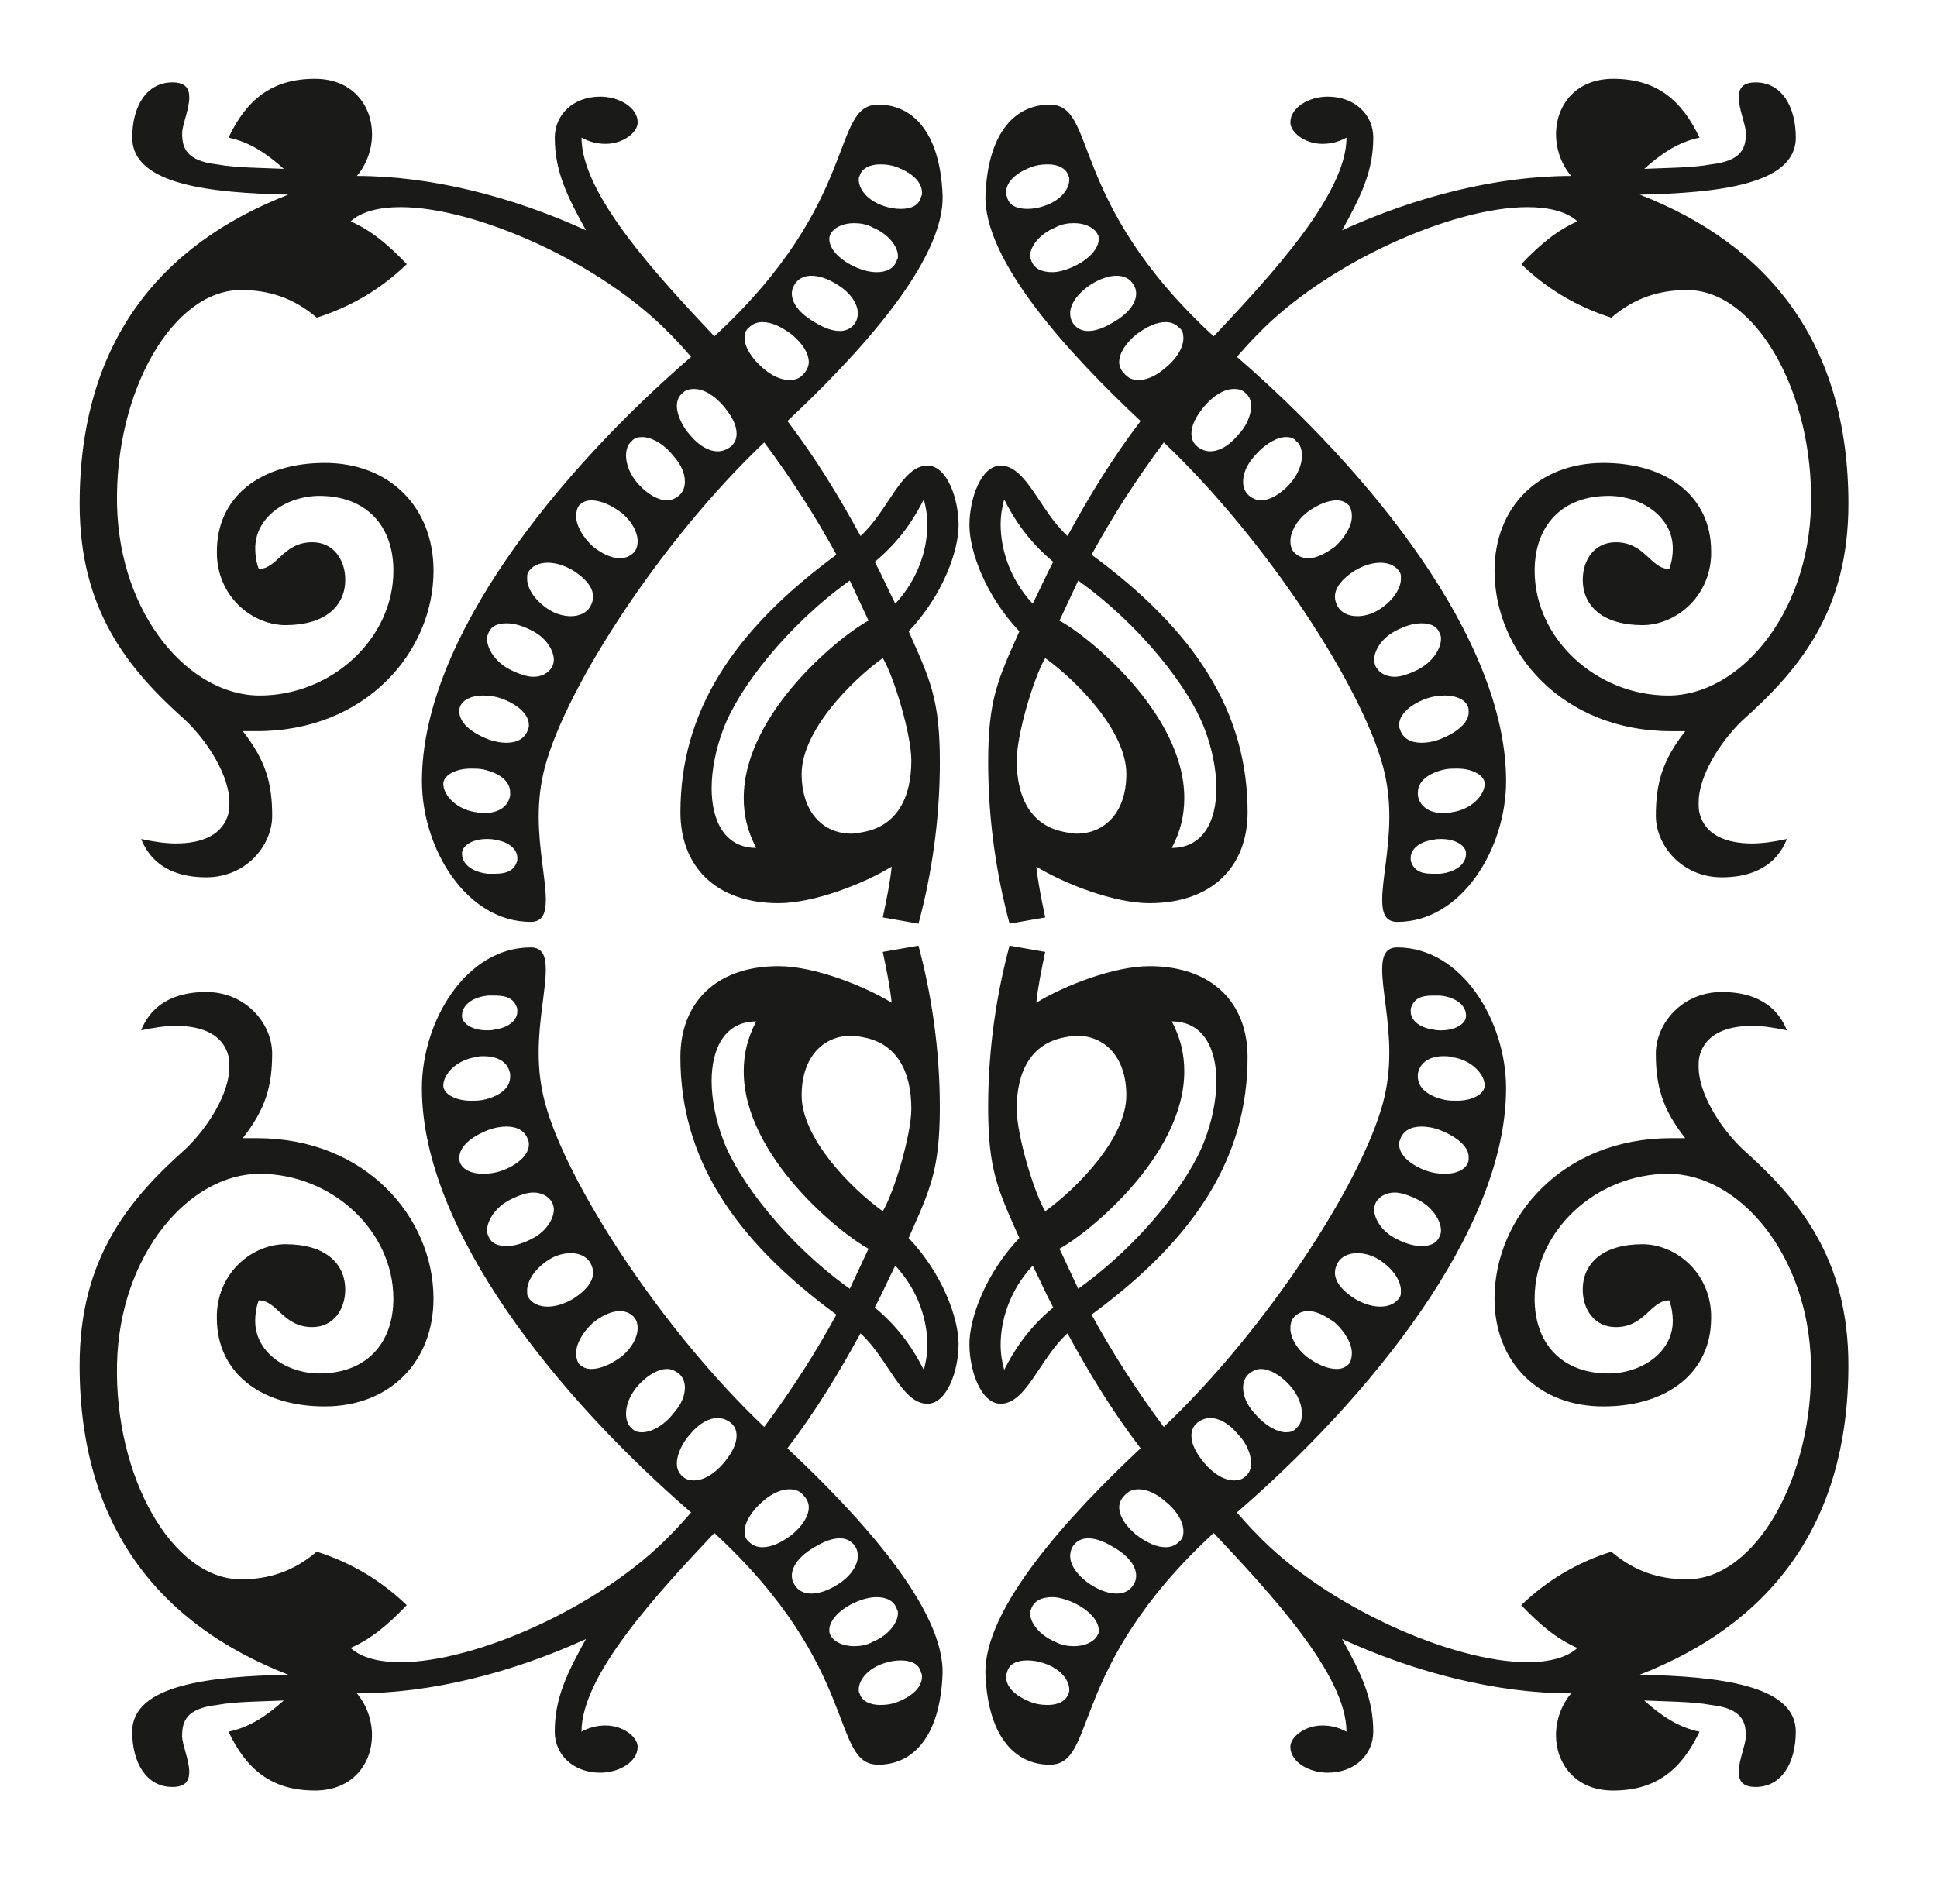 <?xml version="1.0" encoding="utf-8"?>
<!-- Generator: Adobe Illustrator 14.0.0, SVG Export Plug-In . SVG Version: 6.00 Build 43363)  -->
<!DOCTYPE svg PUBLIC "-//W3C//DTD SVG 1.1//EN" "http://www.w3.org/Graphics/SVG/1.1/DTD/svg11.dtd">
<svg version="1.1" id="newson2" xmlns="http://www.w3.org/2000/svg" xmlns:xlink="http://www.w3.org/1999/xlink" x="0px" y="0px"
	 width="134.712px" height="132.453px" viewBox="0 0 134.712 132.453" enable-background="new 0 0 134.712 132.453"
	 xml:space="preserve">
<g>
	<path fill="#1A1A18" d="M61.396,63.819c0.248-1.178,0.496-2.355,0.619-3.533c-1.922,1.178-5.393,2.541-7.873,2.541
		c-4.34,0-6.82-2.541-6.82-6.323c0-6.943,3.596-12.585,10.85-17.917c-1.426-2.604-3.037-5.146-5.021-7.812
		c-7.129,6.758-13.764,16.987-15.25,22.567c-0.311,1.178-0.436,2.293-0.436,3.471c0,2.295,0.496,4.402,0.496,5.766
		c0,0.992-0.248,1.551-1.053,1.551c-4.465,0-7.564-5.084-7.564-9.795c0-9.92,9.547-21.576,18.723-29.512
		c-0.434-0.495-0.93-1.053-1.426-1.549c-4.836-5.021-13.576-8.865-18.785-8.865c-1.488,0-2.727,0.31-3.471,0.991
		c1.426,0.62,2.604,1.612,3.906,2.976c-1.799,1.736-3.906,2.977-6.262,3.721c-1.674-1.427-3.41-1.922-5.271-1.922
		c-4.773,0-8.803,7.129-8.617,15.002c0.188,7.626,5.021,13.206,9.92,13.206c5.021,0,9.299-3.968,9.299-8.68
		c0-3.162-1.922-5.208-5.145-5.208c-2.232,0-4.465,1.426-4.465,3.658c0,0.434,0.062,0.93,0.248,1.426
		c1.303,0,1.674-1.859,3.721-1.859c1.488,0,2.293,1.239,2.293,2.604c0,1.859-1.426,3.162-4.152,3.162
		c-2.232,0-4.65-1.86-4.775-4.836v-0.311c0-3.781,3.039-6.137,7.502-6.137c4.525,0,7.564,3.1,7.564,7.501
		c0,5.642-4.713,11.159-12.275,11.159h-0.992c1.611,2.046,2.045,3.658,2.045,5.89c0,2.046-1.797,4.278-4.586,4.278
		c-1.676,0-3.658-0.496-4.527-2.666c0.869,0.186,1.674,0.31,2.418,0.31c1.861,0,3.287-0.62,3.658-2.108
		c0.062-0.247,0.062-0.495,0.062-0.743c0-1.798-1.426-4.153-3.039-5.704c-3.967-3.533-7.377-7.625-7.377-15.064
		c0-11.222,5.58-18.041,14.508-21.514c-5.395-0.123-10.85-0.682-10.85-3.967c0-2.17,0.992-3.844,2.789-3.844
		c0.93,0,1.178,0.434,1.178,1.054c0,0.806-0.496,1.922-0.496,2.479c0,0.992,0.248,1.922,2.418,2.17
		c1.303,0.248,3.348,0.248,4.65,0.311c-1.178-1.055-2.355-1.86-3.844-2.17c1.24-2.604,2.977-4.092,6.014-4.092
		c2.666,0,3.969,1.922,3.969,3.844c0,1.054-0.373,2.107-1.055,2.914c5.146,0,10.787,1.426,15.934,3.781
		c-1.303-2.355-2.17-4.092-2.17-6.447c0-1.612,1.301-2.852,3.162-2.852c1.301,0,2.604,0.743,2.604,1.797
		c0,0.682-0.992,1.488-2.232,1.488c-0.559,0-1.115-0.124-1.674-0.434c0,3.967,5.332,9.671,9.238,13.824
		c10.229-9.423,8.059-16.119,11.406-16.119c2.295,0,4.277,1.799,4.465,6.262c0.186,4.588-5.891,11.16-10.789,15.748
		c1.984,2.604,3.596,5.27,5.084,7.997c1.922-1.735,2.852-4.897,4.65-4.897c1.363,0,2.17,2.293,2.17,4.153
		c0,1.798-1.115,4.897-3.473,7.378c1.488,3.348,2.17,4.711,2.17,9.113c0,4.154-0.619,7.998-1.486,11.222L61.396,63.819z
		 M33.62,56.565c1.117,0,1.736-0.495,1.861-1.239v-0.187c0-0.805-0.744-1.363-1.861-1.611c-0.309-0.062-0.557-0.062-0.867-0.062
		c-1.115,0-1.922,0.496-1.922,1.055c0,0.806,0.93,1.798,2.293,1.983C33.312,56.565,33.497,56.565,33.62,56.565z M35.234,51.669
		c0.744,0,1.301-0.311,1.486-0.931c0.062-0.124,0.062-0.187,0.062-0.31c0-0.682-0.682-1.364-1.797-1.799
		c-0.496-0.186-0.992-0.247-1.365-0.247c-0.867,0-1.426,0.31-1.611,0.743c-0.062,0.125-0.062,0.248-0.062,0.373
		c0,0.744,0.744,1.426,1.984,1.922C34.427,51.606,34.861,51.669,35.234,51.669z M34.427,60.782c0.867,0,1.363-0.248,1.551-0.93
		v-0.187c0-0.558-0.559-1.116-1.551-1.24c-0.186-0.062-0.371-0.062-0.559-0.062c-0.992,0-1.674,0.434-1.734,0.93
		c-0.062,0.744,0.619,1.363,1.797,1.488H34.427z M37.093,47.081c0.559,0,1.055-0.248,1.301-0.682
		c0.062-0.125,0.125-0.311,0.125-0.496c0-0.621-0.496-1.488-1.426-1.984c-0.682-0.372-1.303-0.559-1.859-0.559
		c-0.621,0-1.055,0.187-1.24,0.621c-0.062,0.123-0.125,0.31-0.125,0.434c0,0.744,0.621,1.674,1.613,2.17
		C36.101,46.894,36.659,47.081,37.093,47.081z M39.697,42.864c0.619,0,1.115-0.248,1.363-0.682c0.125-0.248,0.188-0.434,0.188-0.682
		c0-0.62-0.496-1.24-1.365-1.798c-0.619-0.372-1.24-0.558-1.797-0.558c-0.621,0-1.117,0.248-1.365,0.682
		c-0.061,0.124-0.061,0.248-0.061,0.434c0,0.682,0.557,1.551,1.549,2.17C38.704,42.741,39.263,42.864,39.697,42.864z M44.347,37.657
		c0-0.62-0.373-1.363-1.117-1.984c-0.744-0.558-1.486-0.867-2.107-0.867c-0.371,0-0.619,0.123-0.867,0.371
		c-0.125,0.187-0.186,0.435-0.186,0.744c0,0.62,0.434,1.426,1.178,2.108c0.619,0.496,1.301,0.806,1.859,0.806
		c0.434,0,0.807-0.186,1.055-0.496C44.284,38.153,44.347,37.905,44.347,37.657z M47.632,33.503c0-0.558-0.248-1.178-0.807-1.797
		c-0.682-0.869-1.549-1.303-2.17-1.303c-0.309,0-0.557,0.062-0.742,0.311c-0.248,0.186-0.373,0.558-0.373,0.992
		c0,0.558,0.248,1.301,0.867,1.983c0.621,0.683,1.365,1.116,1.984,1.116c0.311,0,0.559-0.125,0.807-0.311
		C47.509,34.247,47.632,33.876,47.632,33.503z M51.228,30.155c0-0.558-0.311-1.178-0.867-1.859c-0.682-0.807-1.426-1.24-2.109-1.24
		c-0.246,0-0.557,0.062-0.742,0.248c-0.311,0.248-0.436,0.559-0.436,0.93c0,0.62,0.373,1.426,0.932,2.047
		c0.619,0.743,1.301,1.115,1.922,1.115c0.309,0,0.619-0.124,0.867-0.311C51.105,30.837,51.228,30.528,51.228,30.155z M59.101,40.385
		c-4.34,3.1-7.748,7.501-8.803,10.353c-0.496,1.302-0.807,2.79-0.807,4.092c0,2.294,0.93,4.153,3.1,4.153
		c-0.619-1.178-0.867-2.293-0.867-3.471c0-5.952,6.881-11.408,8.68-12.338L59.101,40.385z M56.249,25.196
		c0-0.62-0.434-1.303-1.178-1.922c-0.744-0.559-1.426-0.868-2.045-0.868c-0.373,0-0.684,0.124-0.93,0.372
		c-0.248,0.186-0.311,0.434-0.311,0.744c0,0.619,0.496,1.426,1.301,2.107c0.559,0.496,1.24,0.807,1.799,0.807
		c0.434,0,0.807-0.125,1.055-0.496C56.126,25.754,56.249,25.444,56.249,25.196z M58.419,23.026c0.434,0,0.807-0.187,1.055-0.559
		c0.123-0.186,0.186-0.434,0.186-0.682c0-0.62-0.496-1.426-1.426-1.984c-0.682-0.434-1.303-0.619-1.799-0.619
		c-0.494,0-0.93,0.186-1.178,0.619c-0.123,0.187-0.186,0.373-0.186,0.621c0,0.682,0.559,1.426,1.674,2.045
		C57.366,22.84,57.923,23.026,58.419,23.026z M63.38,52.908c0-1.798-1.18-5.766-1.984-7.13c-2.232,1.612-5.643,5.084-5.643,8.061
		c0,2.665,1.488,4.153,3.473,4.153c0.248,0,0.559-0.062,0.867-0.124C62.325,57.434,63.38,55.574,63.38,52.908z M60.962,18.934
		c0.682,0,1.238-0.248,1.426-0.868c0.061-0.062,0.061-0.187,0.061-0.248c0-0.683-0.682-1.55-1.734-1.983
		c-0.436-0.248-0.93-0.311-1.303-0.311c-0.867,0-1.488,0.372-1.674,0.807c-0.062,0.123-0.062,0.248-0.062,0.31
		c0,0.682,0.744,1.487,1.922,1.983C60.032,18.809,60.527,18.934,60.962,18.934z M62.636,14.532c0.744,0,1.301-0.248,1.426-0.867
		c0.061-0.062,0.061-0.187,0.061-0.248c0-0.683-0.557-1.303-1.611-1.736c-0.434-0.186-0.867-0.248-1.301-0.248
		c-0.744,0-1.303,0.311-1.426,0.807c-0.062,0.062-0.062,0.186-0.062,0.248c0,0.682,0.619,1.487,1.797,1.859
		C61.892,14.47,62.263,14.532,62.636,14.532z M64.495,36.479c0-0.682-0.125-1.303-0.248-1.736c-0.619,1.24-1.611,2.852-3.41,4.34
		c0.496,0.93,0.93,1.922,1.426,2.914C63.937,40.199,64.495,38.091,64.495,36.479z"/>
	<path fill="#1A1A18" d="M70.212,64.254c-0.869-3.224-1.488-7.067-1.488-11.222c0-4.402,0.682-5.766,2.17-9.113
		c-2.355-2.48-3.473-5.58-3.473-7.378c0-1.86,0.807-4.153,2.17-4.153c1.799,0,2.729,3.162,4.65,4.897
		c1.488-2.728,3.1-5.394,5.084-7.997C74.427,24.7,68.353,18.128,68.538,13.54c0.186-4.463,2.17-6.262,4.463-6.262
		c3.348,0,1.178,6.696,11.408,16.119c3.904-4.153,9.236-9.857,9.236-13.824c-0.557,0.31-1.115,0.434-1.674,0.434
		c-1.24,0-2.23-0.807-2.23-1.488c0-1.054,1.301-1.797,2.604-1.797c1.859,0,3.162,1.239,3.162,2.852c0,2.355-0.869,4.092-2.17,6.447
		c5.145-2.355,10.787-3.781,15.932-3.781c-0.682-0.807-1.053-1.86-1.053-2.914c0-1.922,1.301-3.844,3.967-3.844
		c3.039,0,4.773,1.487,6.014,4.092c-1.488,0.31-2.666,1.115-3.844,2.17c1.303-0.062,3.348-0.062,4.65-0.311
		c2.17-0.248,2.418-1.178,2.418-2.17c0-0.558-0.496-1.674-0.496-2.479c0-0.62,0.248-1.054,1.178-1.054
		c1.799,0,2.789,1.674,2.789,3.844c0,3.285-5.455,3.844-10.848,3.967c8.926,3.473,14.506,10.292,14.506,21.514
		c0,7.439-3.41,11.531-7.377,15.064c-1.611,1.551-3.039,3.906-3.039,5.704c0,0.248,0,0.496,0.062,0.743
		c0.373,1.488,1.799,2.108,3.658,2.108c0.744,0,1.551-0.124,2.418-0.31c-0.867,2.17-2.852,2.666-4.525,2.666
		c-2.791,0-4.588-2.232-4.588-4.278c0-2.231,0.434-3.844,2.045-5.89h-0.992c-7.562,0-12.273-5.518-12.273-11.159
		c0-4.401,3.037-7.501,7.562-7.501c4.465,0,7.502,2.355,7.502,6.137v0.311c-0.125,2.976-2.543,4.836-4.773,4.836
		c-2.729,0-4.154-1.303-4.154-3.162c0-1.364,0.807-2.604,2.293-2.604c2.047,0,2.418,1.859,3.721,1.859
		c0.186-0.496,0.248-0.992,0.248-1.426c0-2.232-2.232-3.658-4.463-3.658c-3.225,0-5.146,2.046-5.146,5.208
		c0,4.712,4.277,8.68,9.299,8.68c4.898,0,9.734-5.58,9.92-13.206c0.186-7.873-3.844-15.002-8.617-15.002
		c-1.859,0-3.596,0.495-5.27,1.922c-2.355-0.744-4.465-1.984-6.262-3.721c1.301-1.363,2.479-2.355,3.906-2.976
		c-0.744-0.682-1.984-0.991-3.473-0.991c-5.207,0-13.949,3.844-18.785,8.865c-0.496,0.496-0.992,1.054-1.426,1.549
		c9.176,7.936,18.723,19.592,18.723,29.512c0,4.711-3.1,9.795-7.562,9.795c-0.807,0-1.055-0.559-1.055-1.551
		c0-1.363,0.496-3.471,0.496-5.766c0-1.178-0.125-2.293-0.434-3.471c-1.488-5.58-8.121-15.81-15.252-22.567
		c-1.984,2.666-3.596,5.208-5.021,7.812c7.254,5.332,10.85,10.974,10.85,17.917c0,3.782-2.48,6.323-6.82,6.323
		c-2.479,0-5.951-1.363-7.873-2.541c0.125,1.178,0.371,2.355,0.619,3.533L70.212,64.254z M73.249,39.083
		c-1.797-1.488-2.789-3.1-3.41-4.34c-0.123,0.434-0.248,1.055-0.248,1.736c0,1.611,0.559,3.72,2.232,5.518
		C72.32,41.005,72.753,40.012,73.249,39.083z M74.366,12.487c0-0.062,0-0.187-0.062-0.248c-0.125-0.496-0.682-0.807-1.426-0.807
		c-0.436,0-0.869,0.062-1.303,0.248c-1.055,0.434-1.611,1.054-1.611,1.736c0,0.062,0,0.186,0.062,0.248
		c0.123,0.619,0.682,0.867,1.426,0.867c0.371,0,0.744-0.062,1.115-0.186C73.745,13.974,74.366,13.169,74.366,12.487z M74.861,57.992
		c1.984,0,3.473-1.488,3.473-4.153c0-2.977-3.41-6.448-5.643-8.061c-0.805,1.364-1.982,5.332-1.982,7.13
		c0,2.666,1.053,4.526,3.285,4.96C74.304,57.93,74.613,57.992,74.861,57.992z M76.411,16.64c0-0.124,0-0.248-0.062-0.31
		c-0.186-0.435-0.805-0.807-1.674-0.807c-0.371,0-0.867,0.062-1.301,0.311c-1.055,0.434-1.736,1.301-1.736,1.983
		c0,0.062,0,0.187,0.062,0.248c0.186,0.62,0.742,0.868,1.486,0.868c0.373,0,0.869-0.125,1.303-0.311
		C75.667,18.128,76.411,17.322,76.411,16.64z M73.683,43.175c1.799,0.93,8.68,6.386,8.68,12.338c0,1.178-0.248,2.293-0.867,3.471
		c2.17,0,3.1-1.859,3.1-4.153c0-1.302-0.311-2.79-0.807-4.092c-1.053-2.852-4.463-7.253-8.803-10.353L73.683,43.175z M75.667,23.026
		c0.496,0,1.055-0.187,1.674-0.559c1.115-0.619,1.674-1.363,1.674-2.045c0-0.248-0.062-0.435-0.186-0.621
		c-0.248-0.434-0.682-0.619-1.178-0.619s-1.117,0.186-1.799,0.619c-0.93,0.621-1.426,1.364-1.426,1.984
		c0,0.248,0.062,0.496,0.186,0.682C74.861,22.84,75.234,23.026,75.667,23.026z M79.2,26.436c0.559,0,1.24-0.311,1.799-0.807
		c0.867-0.682,1.303-1.488,1.303-2.107c0-0.311-0.062-0.559-0.311-0.744c-0.248-0.248-0.559-0.372-0.93-0.372
		c-0.621,0-1.303,0.31-2.047,0.868c-0.744,0.619-1.178,1.302-1.178,1.922c0,0.248,0.125,0.558,0.311,0.744
		C78.456,26.311,78.767,26.436,79.2,26.436z M84.161,31.395c0.619,0,1.301-0.372,1.922-1.115c0.619-0.621,0.93-1.427,0.93-2.047
		c0-0.371-0.125-0.682-0.434-0.93c-0.188-0.186-0.496-0.248-0.744-0.248c-0.682,0-1.426,0.434-2.107,1.24
		c-0.559,0.682-0.869,1.302-0.869,1.859c0,0.373,0.125,0.682,0.434,0.93C83.54,31.271,83.851,31.395,84.161,31.395z M87.695,34.805
		c0.619,0,1.363-0.434,1.984-1.116c0.619-0.683,0.867-1.426,0.867-1.983c0-0.435-0.123-0.807-0.371-0.992
		c-0.186-0.248-0.434-0.311-0.744-0.311c-0.621,0-1.488,0.496-2.17,1.303c-0.559,0.619-0.807,1.239-0.807,1.797
		c0,0.373,0.125,0.744,0.434,0.992C87.136,34.68,87.384,34.805,87.695,34.805z M90.98,38.835c0.559,0,1.18-0.31,1.861-0.806
		c0.744-0.683,1.178-1.488,1.178-2.108c0-0.31-0.062-0.558-0.186-0.744c-0.248-0.248-0.496-0.371-0.869-0.371
		c-0.619,0-1.363,0.31-2.107,0.867c-0.744,0.621-1.115,1.364-1.115,1.984c0,0.248,0.061,0.496,0.186,0.682
		C90.175,38.649,90.546,38.835,90.98,38.835z M97.429,40.26c0-0.186,0-0.31-0.062-0.434c-0.248-0.434-0.744-0.682-1.363-0.682
		c-0.559,0-1.18,0.186-1.799,0.558c-0.867,0.558-1.363,1.178-1.363,1.798c0,0.248,0.061,0.434,0.186,0.682
		c0.248,0.434,0.744,0.682,1.363,0.682c0.434,0,0.992-0.123,1.488-0.434C96.87,41.811,97.429,40.942,97.429,40.26z M100.218,44.415
		c0-0.186-0.062-0.311-0.123-0.434c-0.188-0.435-0.621-0.621-1.24-0.621c-0.559,0-1.178,0.187-1.861,0.559
		c-0.93,0.496-1.426,1.363-1.426,1.984c0,0.186,0.062,0.371,0.125,0.496c0.248,0.434,0.744,0.682,1.301,0.682
		c0.436,0,0.992-0.187,1.613-0.496C99.599,46.089,100.218,45.159,100.218,44.415z M102.14,49.56c0-0.187,0-0.31-0.062-0.435
		c-0.186-0.434-0.744-0.743-1.611-0.743c-0.371,0-0.867,0.062-1.363,0.247c-1.117,0.435-1.799,1.117-1.799,1.799
		c0,0.123,0,0.186,0.062,0.31c0.186,0.62,0.744,0.931,1.488,0.931c0.371,0,0.805-0.062,1.301-0.248
		C101.396,50.925,102.14,50.243,102.14,49.56z M101.954,59.294c-0.062-0.496-0.744-0.93-1.736-0.93c-0.186,0-0.371,0-0.559,0.062
		c-0.992,0.124-1.549,0.683-1.549,1.24v0.187c0.186,0.682,0.682,0.93,1.488,0.93h0.557
		C101.333,60.657,102.017,60.038,101.954,59.294z M103.255,54.52c0-0.559-0.805-1.055-1.922-1.055c-0.309,0-0.557,0-0.867,0.062
		c-1.115,0.248-1.859,0.807-1.859,1.611v0.187c0.123,0.744,0.744,1.239,1.797,1.239c0.186,0,0.373,0,0.559-0.062
		C102.325,56.318,103.255,55.326,103.255,54.52z"/>
</g>
<g>
	<path fill="#1A1A18" d="M63.876,65.783c0.867,3.224,1.486,7.067,1.486,11.222c0,4.402-0.682,5.766-2.17,9.113
		c2.357,2.48,3.473,5.58,3.473,7.378c0,1.86-0.807,4.153-2.17,4.153c-1.799,0-2.729-3.162-4.65-4.897
		c-1.488,2.728-3.1,5.394-5.084,7.997c4.898,4.588,10.975,11.16,10.789,15.748c-0.188,4.463-2.17,6.262-4.465,6.262
		c-3.348,0-1.178-6.696-11.406-16.119c-3.906,4.153-9.238,9.857-9.238,13.824c0.559-0.31,1.115-0.434,1.674-0.434
		c1.24,0,2.232,0.807,2.232,1.488c0,1.054-1.303,1.797-2.604,1.797c-1.861,0-3.162-1.239-3.162-2.852
		c0-2.355,0.867-4.092,2.17-6.447c-5.146,2.355-10.787,3.781-15.934,3.781c0.682,0.807,1.055,1.86,1.055,2.914
		c0,1.922-1.303,3.844-3.969,3.844c-3.037,0-4.773-1.487-6.014-4.092c1.488-0.31,2.666-1.115,3.844-2.17
		c-1.303,0.062-3.348,0.062-4.65,0.311c-2.17,0.248-2.418,1.178-2.418,2.17c0,0.558,0.496,1.674,0.496,2.479
		c0,0.62-0.248,1.054-1.178,1.054c-1.797,0-2.789-1.674-2.789-3.844c0-3.285,5.455-3.844,10.85-3.967
		c-8.928-3.473-14.508-10.292-14.508-21.514c0-7.439,3.41-11.531,7.377-15.064c1.613-1.551,3.039-3.906,3.039-5.704
		c0-0.248,0-0.496-0.062-0.743c-0.371-1.488-1.797-2.108-3.658-2.108c-0.744,0-1.549,0.124-2.418,0.31
		c0.869-2.17,2.852-2.666,4.527-2.666c2.789,0,4.586,2.232,4.586,4.278c0,2.231-0.434,3.844-2.045,5.89h0.992
		c7.562,0,12.275,5.518,12.275,11.159c0,4.401-3.039,7.501-7.564,7.501c-4.463,0-7.502-2.355-7.502-6.137v-0.311
		c0.125-2.976,2.543-4.836,4.775-4.836c2.727,0,4.152,1.303,4.152,3.162c0,1.364-0.805,2.604-2.293,2.604
		c-2.047,0-2.418-1.859-3.721-1.859c-0.186,0.496-0.248,0.992-0.248,1.426c0,2.232,2.232,3.658,4.465,3.658
		c3.223,0,5.145-2.046,5.145-5.208c0-4.712-4.277-8.68-9.299-8.68c-4.898,0-9.732,5.58-9.92,13.206
		c-0.186,7.873,3.844,15.002,8.617,15.002c1.861,0,3.598-0.495,5.271-1.922c2.355,0.744,4.463,1.984,6.262,3.721
		c-1.303,1.363-2.48,2.355-3.906,2.976c0.744,0.682,1.982,0.991,3.471,0.991c5.209,0,13.949-3.844,18.785-8.865
		c0.496-0.496,0.992-1.054,1.426-1.549c-9.176-7.936-18.723-19.592-18.723-29.512c0-4.711,3.1-9.795,7.564-9.795
		c0.805,0,1.053,0.559,1.053,1.551c0,1.363-0.496,3.471-0.496,5.766c0,1.178,0.125,2.293,0.436,3.471
		c1.486,5.58,8.121,15.81,15.25,22.567c1.984-2.666,3.596-5.208,5.021-7.812c-7.254-5.332-10.85-10.974-10.85-17.917
		c0-3.782,2.48-6.323,6.82-6.323c2.48,0,5.951,1.363,7.873,2.541c-0.123-1.178-0.371-2.355-0.619-3.533L63.876,65.783z
		 M33.124,73.533c-1.363,0.186-2.293,1.178-2.293,1.983c0,0.559,0.807,1.055,1.922,1.055c0.311,0,0.559,0,0.867-0.062
		c1.117-0.248,1.861-0.807,1.861-1.611v-0.187c-0.125-0.744-0.744-1.239-1.861-1.239C33.497,73.471,33.312,73.471,33.124,73.533z
		 M33.931,78.616c-1.24,0.496-1.984,1.178-1.984,1.922c0,0.125,0,0.248,0.062,0.373c0.186,0.434,0.744,0.743,1.611,0.743
		c0.373,0,0.869-0.062,1.365-0.247c1.115-0.435,1.797-1.117,1.797-1.799c0-0.123,0-0.186-0.062-0.31
		c-0.186-0.62-0.742-0.931-1.486-0.931C34.861,78.368,34.427,78.43,33.931,78.616z M33.931,69.255
		c-1.178,0.125-1.859,0.744-1.797,1.488c0.061,0.496,0.742,0.93,1.734,0.93c0.188,0,0.373,0,0.559-0.062
		c0.992-0.124,1.551-0.683,1.551-1.24v-0.187c-0.188-0.682-0.684-0.93-1.551-0.93H33.931z M35.482,83.452
		c-0.992,0.496-1.613,1.426-1.613,2.17c0,0.124,0.062,0.311,0.125,0.434c0.186,0.435,0.619,0.621,1.24,0.621
		c0.557,0,1.178-0.187,1.859-0.559c0.93-0.496,1.426-1.363,1.426-1.984c0-0.186-0.062-0.371-0.125-0.496
		c-0.246-0.434-0.742-0.682-1.301-0.682C36.659,82.956,36.101,83.142,35.482,83.452z M38.208,87.606
		c-0.992,0.619-1.549,1.488-1.549,2.17c0,0.186,0,0.31,0.061,0.434c0.248,0.434,0.744,0.682,1.365,0.682
		c0.557,0,1.178-0.186,1.797-0.558c0.869-0.558,1.365-1.178,1.365-1.798c0-0.248-0.062-0.434-0.188-0.682
		c-0.248-0.434-0.744-0.682-1.363-0.682C39.263,87.173,38.704,87.296,38.208,87.606z M44.161,91.698
		c-0.248-0.311-0.621-0.496-1.055-0.496c-0.559,0-1.24,0.31-1.859,0.806c-0.744,0.683-1.178,1.488-1.178,2.108
		c0,0.31,0.061,0.558,0.186,0.744c0.248,0.248,0.496,0.371,0.867,0.371c0.621,0,1.363-0.31,2.107-0.867
		c0.744-0.621,1.117-1.364,1.117-1.984C44.347,92.132,44.284,91.884,44.161,91.698z M47.198,95.542
		c-0.248-0.186-0.496-0.311-0.807-0.311c-0.619,0-1.363,0.434-1.984,1.116c-0.619,0.683-0.867,1.426-0.867,1.983
		c0,0.435,0.125,0.807,0.373,0.992c0.186,0.248,0.434,0.311,0.742,0.311c0.621,0,1.488-0.434,2.17-1.303
		c0.559-0.619,0.807-1.239,0.807-1.797C47.632,96.161,47.509,95.79,47.198,95.542z M50.794,98.952
		c-0.248-0.187-0.559-0.311-0.867-0.311c-0.621,0-1.303,0.372-1.922,1.115c-0.559,0.621-0.932,1.427-0.932,2.047
		c0,0.371,0.125,0.682,0.436,0.93c0.186,0.186,0.496,0.248,0.742,0.248c0.684,0,1.428-0.434,2.109-1.24
		c0.557-0.682,0.867-1.302,0.867-1.859C51.228,99.509,51.105,99.2,50.794,98.952z M60.404,86.862
		c-1.799-0.93-8.68-6.386-8.68-12.338c0-1.178,0.248-2.293,0.867-3.471c-2.17,0-3.1,1.859-3.1,4.153c0,1.302,0.311,2.79,0.807,4.092
		c1.055,2.852,4.463,7.253,8.803,10.353L60.404,86.862z M55.941,104.096c-0.248-0.371-0.621-0.496-1.055-0.496
		c-0.559,0-1.24,0.311-1.799,0.807c-0.805,0.682-1.301,1.488-1.301,2.107c0,0.311,0.062,0.559,0.311,0.744
		c0.246,0.248,0.557,0.372,0.93,0.372c0.619,0,1.301-0.31,2.045-0.868c0.744-0.619,1.178-1.302,1.178-1.922
		C56.249,104.593,56.126,104.283,55.941,104.096z M56.745,107.569c-1.115,0.619-1.674,1.363-1.674,2.045
		c0,0.248,0.062,0.435,0.186,0.621c0.248,0.434,0.684,0.619,1.178,0.619c0.496,0,1.117-0.186,1.799-0.619
		c0.93-0.559,1.426-1.364,1.426-1.984c0-0.248-0.062-0.496-0.186-0.682c-0.248-0.372-0.621-0.559-1.055-0.559
		C57.923,107.01,57.366,107.197,56.745,107.569z M60.093,72.169c-0.309-0.062-0.619-0.124-0.867-0.124
		c-1.984,0-3.473,1.488-3.473,4.153c0,2.977,3.41,6.448,5.643,8.061c0.805-1.364,1.984-5.332,1.984-7.13
		C63.38,74.463,62.325,72.602,60.093,72.169z M59.597,111.413c-1.178,0.496-1.922,1.302-1.922,1.983c0,0.062,0,0.187,0.062,0.31
		c0.186,0.435,0.807,0.807,1.674,0.807c0.373,0,0.867-0.062,1.303-0.311c1.053-0.434,1.734-1.301,1.734-1.983
		c0-0.062,0-0.187-0.061-0.248c-0.188-0.62-0.744-0.868-1.426-0.868C60.527,111.102,60.032,111.227,59.597,111.413z M61.519,115.69
		c-1.178,0.372-1.797,1.178-1.797,1.859c0,0.062,0,0.187,0.062,0.248c0.123,0.496,0.682,0.807,1.426,0.807
		c0.434,0,0.867-0.062,1.301-0.248c1.055-0.434,1.611-1.054,1.611-1.736c0-0.062,0-0.186-0.061-0.248
		c-0.125-0.619-0.682-0.867-1.426-0.867C62.263,115.505,61.892,115.566,61.519,115.69z M62.263,88.04
		c-0.496,0.992-0.93,1.984-1.426,2.914c1.799,1.488,2.791,3.1,3.41,4.34c0.123-0.434,0.248-1.055,0.248-1.736
		C64.495,91.946,63.937,89.838,62.263,88.04z"/>
	<path fill="#1A1A18" d="M72.691,66.218c-0.248,1.178-0.494,2.355-0.619,3.533c1.922-1.178,5.395-2.541,7.873-2.541
		c4.34,0,6.82,2.541,6.82,6.323c0,6.943-3.596,12.585-10.85,17.917c1.426,2.604,3.037,5.146,5.021,7.812
		c7.131-6.758,13.764-16.987,15.252-22.567c0.309-1.178,0.434-2.293,0.434-3.471c0-2.295-0.496-4.402-0.496-5.766
		c0-0.992,0.248-1.551,1.055-1.551c4.463,0,7.562,5.084,7.562,9.795c0,9.92-9.547,21.576-18.723,29.512
		c0.434,0.495,0.93,1.053,1.426,1.549c4.836,5.021,13.578,8.865,18.785,8.865c1.488,0,2.729-0.31,3.473-0.991
		c-1.428-0.62-2.605-1.612-3.906-2.976c1.797-1.736,3.906-2.977,6.262-3.721c1.674,1.427,3.41,1.922,5.27,1.922
		c4.773,0,8.803-7.129,8.617-15.002c-0.186-7.626-5.021-13.206-9.92-13.206c-5.021,0-9.299,3.968-9.299,8.68
		c0,3.162,1.922,5.208,5.146,5.208c2.23,0,4.463-1.426,4.463-3.658c0-0.434-0.062-0.93-0.248-1.426
		c-1.303,0-1.674,1.859-3.721,1.859c-1.486,0-2.293-1.239-2.293-2.604c0-1.859,1.426-3.162,4.154-3.162
		c2.23,0,4.648,1.86,4.773,4.836v0.311c0,3.781-3.037,6.137-7.502,6.137c-4.525,0-7.562-3.1-7.562-7.501
		c0-5.642,4.711-11.159,12.273-11.159h0.992c-1.611-2.046-2.045-3.658-2.045-5.89c0-2.046,1.797-4.278,4.588-4.278
		c1.674,0,3.658,0.496,4.525,2.666c-0.867-0.186-1.674-0.31-2.418-0.31c-1.859,0-3.285,0.62-3.658,2.108
		c-0.062,0.247-0.062,0.495-0.062,0.743c0,1.798,1.428,4.153,3.039,5.704c3.967,3.533,7.377,7.625,7.377,15.064
		c0,11.222-5.58,18.041-14.506,21.514c5.393,0.123,10.848,0.682,10.848,3.967c0,2.17-0.99,3.844-2.789,3.844
		c-0.93,0-1.178-0.434-1.178-1.054c0-0.806,0.496-1.922,0.496-2.479c0-0.992-0.248-1.922-2.418-2.17
		c-1.303-0.248-3.348-0.248-4.65-0.311c1.178,1.055,2.355,1.86,3.844,2.17c-1.24,2.604-2.975,4.092-6.014,4.092
		c-2.666,0-3.967-1.922-3.967-3.844c0-1.054,0.371-2.107,1.053-2.914c-5.145,0-10.787-1.426-15.932-3.781
		c1.301,2.355,2.17,4.092,2.17,6.447c0,1.612-1.303,2.852-3.162,2.852c-1.303,0-2.604-0.743-2.604-1.797
		c0-0.682,0.99-1.488,2.23-1.488c0.559,0,1.117,0.124,1.674,0.434c0-3.967-5.332-9.671-9.236-13.824
		c-10.23,9.423-8.061,16.119-11.408,16.119c-2.293,0-4.277-1.799-4.463-6.262c-0.186-4.588,5.889-11.16,10.787-15.748
		c-1.984-2.604-3.596-5.27-5.084-7.997c-1.922,1.735-2.852,4.897-4.65,4.897c-1.363,0-2.17-2.293-2.17-4.153
		c0-1.798,1.117-4.897,3.473-7.378c-1.488-3.348-2.17-4.711-2.17-9.113c0-4.154,0.619-7.998,1.488-11.222L72.691,66.218z
		 M71.823,88.04c-1.674,1.798-2.232,3.906-2.232,5.518c0,0.682,0.125,1.303,0.248,1.736c0.621-1.24,1.613-2.852,3.41-4.34
		C72.753,90.024,72.32,89.032,71.823,88.04z M72.568,115.69c-0.371-0.124-0.744-0.186-1.115-0.186c-0.744,0-1.303,0.248-1.426,0.867
		c-0.062,0.062-0.062,0.187-0.062,0.248c0,0.683,0.557,1.303,1.611,1.736c0.434,0.186,0.867,0.248,1.303,0.248
		c0.744,0,1.301-0.311,1.426-0.807c0.062-0.062,0.062-0.186,0.062-0.248C74.366,116.868,73.745,116.062,72.568,115.69z
		 M73.993,72.169c-2.232,0.434-3.285,2.294-3.285,4.96c0,1.798,1.178,5.766,1.982,7.13c2.232-1.612,5.643-5.084,5.643-8.061
		c0-2.665-1.488-4.153-3.473-4.153C74.613,72.045,74.304,72.106,73.993,72.169z M74.49,111.413c-0.434-0.186-0.93-0.311-1.303-0.311
		c-0.744,0-1.301,0.248-1.486,0.868c-0.062,0.062-0.062,0.187-0.062,0.248c0,0.683,0.682,1.55,1.736,1.983
		c0.434,0.248,0.93,0.311,1.301,0.311c0.869,0,1.488-0.372,1.674-0.807c0.062-0.062,0.062-0.186,0.062-0.31
		C76.411,112.715,75.667,111.909,74.49,111.413z M74.986,89.651c4.34-3.1,7.75-7.501,8.803-10.353
		c0.496-1.302,0.807-2.79,0.807-4.092c0-2.294-0.93-4.153-3.1-4.153c0.619,1.178,0.867,2.293,0.867,3.471
		c0,5.952-6.881,11.408-8.68,12.338L74.986,89.651z M74.613,107.569c-0.123,0.186-0.186,0.434-0.186,0.682
		c0,0.62,0.496,1.363,1.426,1.984c0.682,0.434,1.303,0.619,1.799,0.619s0.93-0.186,1.178-0.619c0.123-0.187,0.186-0.373,0.186-0.621
		c0-0.682-0.559-1.426-1.674-2.045c-0.619-0.372-1.178-0.559-1.674-0.559C75.234,107.01,74.861,107.197,74.613,107.569z
		 M78.148,104.096c-0.186,0.187-0.311,0.496-0.311,0.744c0,0.62,0.434,1.303,1.178,1.922c0.744,0.559,1.426,0.868,2.047,0.868
		c0.371,0,0.682-0.124,0.93-0.372c0.248-0.186,0.311-0.434,0.311-0.744c0-0.619-0.436-1.426-1.303-2.107
		c-0.559-0.496-1.24-0.807-1.799-0.807C78.767,103.6,78.456,103.725,78.148,104.096z M83.292,98.952
		c-0.309,0.248-0.434,0.557-0.434,0.93c0,0.558,0.311,1.178,0.869,1.859c0.682,0.807,1.426,1.24,2.107,1.24
		c0.248,0,0.557-0.062,0.744-0.248c0.309-0.248,0.434-0.559,0.434-0.93c0-0.62-0.311-1.426-0.93-2.047
		c-0.621-0.743-1.303-1.115-1.922-1.115C83.851,98.641,83.54,98.765,83.292,98.952z M86.888,95.542
		c-0.309,0.248-0.434,0.619-0.434,0.992c0,0.558,0.248,1.178,0.807,1.797c0.682,0.807,1.549,1.303,2.17,1.303
		c0.311,0,0.559-0.062,0.744-0.311c0.248-0.186,0.371-0.558,0.371-0.992c0-0.558-0.248-1.301-0.867-1.983
		c-0.621-0.683-1.365-1.116-1.984-1.116C87.384,95.231,87.136,95.356,86.888,95.542z M89.927,91.698
		c-0.125,0.186-0.186,0.434-0.186,0.682c0,0.62,0.371,1.363,1.115,1.984c0.744,0.558,1.488,0.867,2.107,0.867
		c0.373,0,0.621-0.123,0.869-0.371c0.123-0.187,0.186-0.435,0.186-0.744c0-0.62-0.434-1.426-1.178-2.108
		c-0.682-0.496-1.303-0.806-1.861-0.806C90.546,91.202,90.175,91.387,89.927,91.698z M95.878,87.606
		c-0.496-0.311-1.055-0.434-1.488-0.434c-0.619,0-1.115,0.248-1.363,0.682c-0.125,0.248-0.186,0.434-0.186,0.682
		c0,0.62,0.496,1.24,1.363,1.798c0.619,0.372,1.24,0.558,1.799,0.558c0.619,0,1.115-0.248,1.363-0.682
		c0.062-0.124,0.062-0.248,0.062-0.434C97.429,89.094,96.87,88.225,95.878,87.606z M98.607,83.452
		c-0.621-0.31-1.178-0.496-1.613-0.496c-0.557,0-1.053,0.248-1.301,0.682c-0.062,0.125-0.125,0.311-0.125,0.496
		c0,0.621,0.496,1.488,1.426,1.984c0.684,0.372,1.303,0.559,1.861,0.559c0.619,0,1.053-0.187,1.24-0.621
		c0.061-0.123,0.123-0.248,0.123-0.434C100.218,84.878,99.599,83.948,98.607,83.452z M100.156,78.616
		c-0.496-0.186-0.93-0.248-1.301-0.248c-0.744,0-1.303,0.311-1.488,0.931c-0.062,0.124-0.062,0.187-0.062,0.31
		c0,0.682,0.682,1.364,1.799,1.799c0.496,0.186,0.992,0.247,1.363,0.247c0.867,0,1.426-0.31,1.611-0.743
		c0.062-0.125,0.062-0.248,0.062-0.435C102.14,79.794,101.396,79.112,100.156,78.616z M100.156,69.255h-0.557
		c-0.807,0-1.303,0.248-1.488,0.93v0.187c0,0.558,0.557,1.116,1.549,1.24c0.188,0.062,0.373,0.062,0.559,0.062
		c0.992,0,1.674-0.434,1.736-0.93C102.017,69.999,101.333,69.38,100.156,69.255z M100.962,73.533
		c-0.186-0.062-0.373-0.062-0.559-0.062c-1.053,0-1.674,0.495-1.797,1.239v0.187c0,0.805,0.744,1.363,1.859,1.611
		c0.311,0.062,0.559,0.062,0.867,0.062c1.117,0,1.922-0.496,1.922-1.055C103.255,74.711,102.325,73.719,100.962,73.533z"/>
</g>
</svg>
